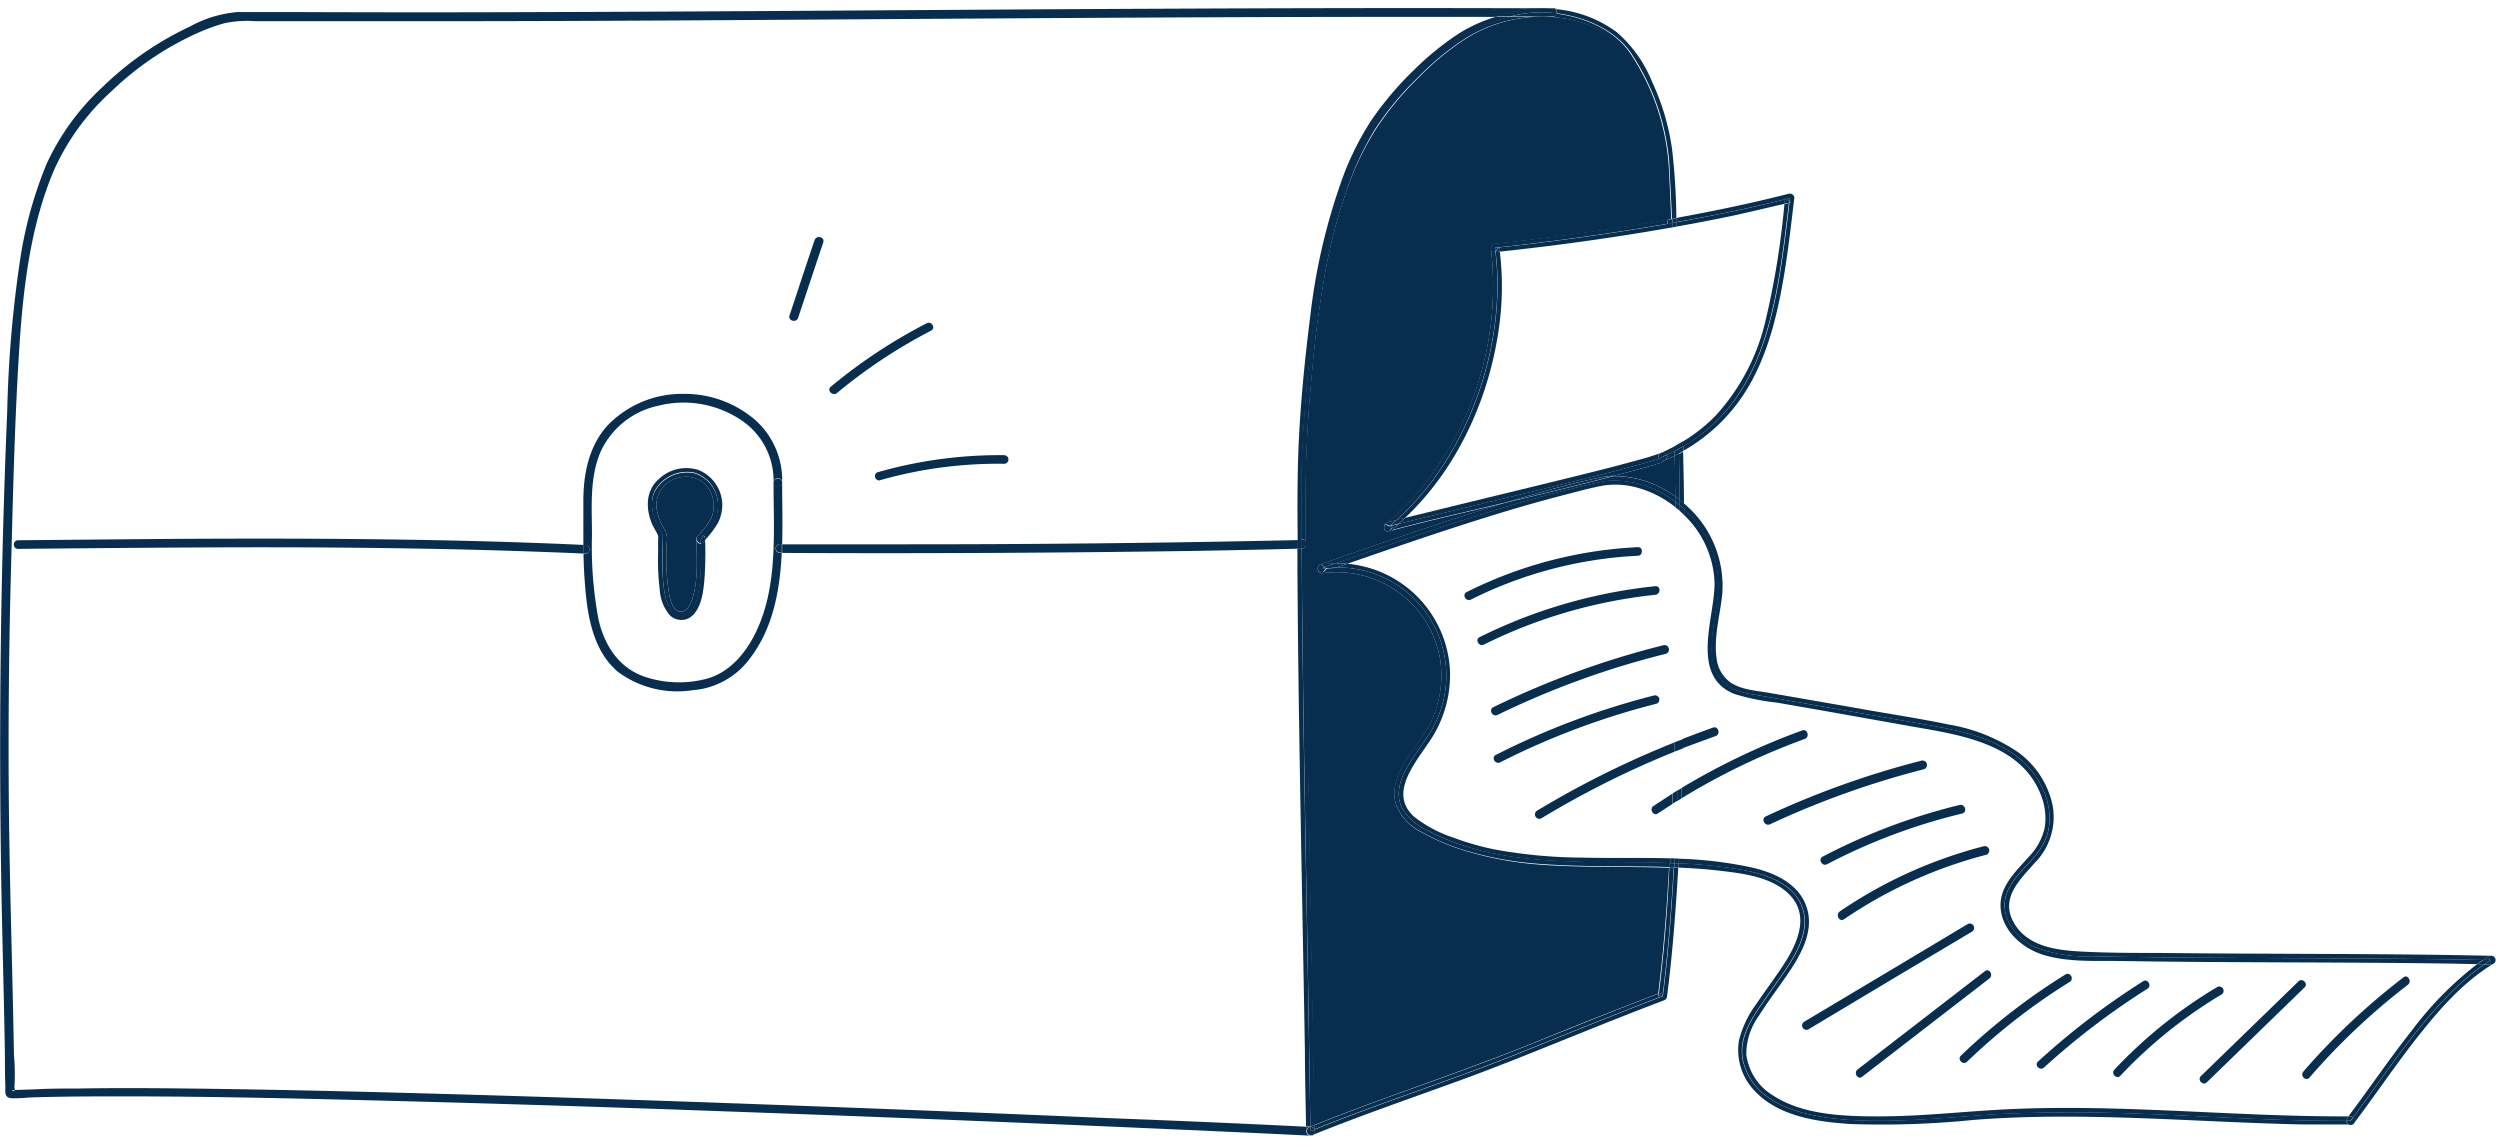 <svg width="290" height="133" xmlns="http://www.w3.org/2000/svg"><g fill="none" fill-rule="evenodd"><path d="M150.73 84.69c-.093-6.26-.163-12.517-.21-18.77v-2.3c-4.08.1-8.16.187-12.24.26-15.85.27-31.71.31-47.57.23-.22 4.63-1.08 9.21-4.12 12.77a9.08 9.08 0 01-6.19 3.14 11.61 11.61 0 01-8.59-2.05c-2.48-2-3.36-5.22-3.73-8.25a53.47 53.47 0 01-.36-5.52 650.858 650.858 0 00-14.07-.47c-8.64-.2-17.29-.26-25.93-.25-8.64.01-17.07.1-25.6.18a.5.5 0 110-1l14.28-.13c8.64-.06 17.29-.08 25.93 0 8.46.09 16.92.28 25.37.66v-5c0-3.18.62-6.53 2.85-8.93a12 12 0 018.89-3.62 12.5 12.5 0 018.32 3.14 9.35 9.35 0 013 7.13c0 2.29.07 4.71 0 7.15h13.14c15.54 0 31.08-.12 46.62-.52 0-4.32-.07-8.65.21-13s.71-8.72 1.26-13.06a70.69 70.69 0 013.47-15.2 33 33 0 013.63-7.48 37.56 37.56 0 014.9-5.78 33 33 0 015.34-4.38 17.41 17.41 0 014.11-1.84h-6.9c-19.25 0-38.5.1-57.75.22s-38.71.25-58.07.28H29.54a12.54 12.54 0 00-3.62.25c-.87.249-1.725.55-2.56.9a35.07 35.07 0 00-10.51 7 27.44 27.44 0 00-6.59 9c-2.81 6.53-3.65 13.9-4.09 20.94-.5 7.81-.69 15.66-.9 23.49C1.01 74 .87 84.12.98 94.25c.11 9.31.42 18.63.58 27.95a26.06 26.06 0 01.05 3.85.5.5 0 01.06.24H2l2.06-.07c1.68-.05 3.35-.07 5-.09h12.89c11.26.13 22.52.42 33.78.75 12.727.373 25.447.803 38.16 1.29 11.54.433 23.073.897 34.6 1.39 7.667.327 15.333.66 23 1 0-2.91-.09-5.81-.13-8.72-.18-12.29-.44-24.72-.63-37.15zM116.45 52.8a.5.5 0 110 1A49.92 49.92 0 00102 55.73a.517.517 0 01-.26-1 51.36 51.36 0 0114.71-1.93zm-20.06-7.92a60.88 60.88 0 0111.15-7.38c.57-.3 1.08.57.5.86a60.86 60.86 0 00-10.95 7.23c-.49.41-1.2-.3-.7-.71zm-4.78-8.27c1-2.92 1.95-5.84 2.92-8.77.2-.6 1.17-.34 1 .27-.98 2.92-1.953 5.843-2.92 8.77-.24.6-1.2.34-1-.27z"/><path d="M86.16 48.86a12 12 0 00-9.86-1.78 9.51 9.51 0 00-6.69 5.46c-1.24 3-1 6.36-.94 9.56a45.52 45.52 0 00.77 9.82c.7 3 2.35 5.52 5.31 6.57a12.54 12.54 0 007.28.23c2.59-.72 4.4-2.87 5.56-5.2 2.68-5.35 2.13-11.77 2.14-17.56a8.41 8.41 0 00-3.57-7.1zM83.3 60.74a11 11 0 01-1.51 2 43.56 43.56 0 01-.1 4.71c-.13 1.32-.32 3-1.34 4a1.91 1.91 0 01-2.65 0 5 5 0 01-1.18-3 26.75 26.75 0 01-.19-4.1v-1.63a2.43 2.43 0 000-.51c-.19-.48-.52-.92-.72-1.4-.72-1.76-.73-3.79.77-5.14a4.65 4.65 0 014.61-1.09 4.43 4.43 0 012.77 3.79 4.58 4.58 0 01-.46 2.37z"/><path d="M192.19 53.82c-.8.26-1.61.48-2.43.7-.82.22-1.76.47-2.65.7 2.04-.013 4.047.5 5.83 1.49.479.256.94.543 1.38.86 0-1.57 0-3.14-.06-4.71-.36.18-.72.36-1.09.52a2.7 2.7 0 01-.98.44z" fill="#082E4F" fill-rule="nonzero"/><path d="M169.33 98.49a25.13 25.13 0 01-4.41-1.94 6 6 0 01-2.95-3.14c-1-3 1.67-5.89 3.19-8.21a12.41 12.41 0 001.85-9 12.17 12.17 0 00-13.52-9.72.51.51 0 01-.63-.48v-.08a.51.51 0 01.37-.48l4.41-1.53c5.62-1.94 11.24-3.86 16.94-5.56l-.59.14c-4.21 1-8.44 1.94-12.62 3.07a.49.49 0 01-.82-.36v-.07a.5.5 0 01.36-.48 30 30 0 005.05-5.39 37.26 37.26 0 007-26.34.52.52 0 01.49-.63c2.447-.26 4.893-.55 7.34-.87 4.23-.55 8.46-1.17 12.68-1.91v-.7c-.07-1.49-.13-3-.21-4.46a28 28 0 00-1.58-8.26 24.92 24.92 0 00-1.73-3.79 12.93 12.93 0 00-2-3 11.68 11.68 0 00-5.58-3 16.65 16.65 0 00-12.48 2.28 31.9 31.9 0 00-5.34 4.43 35 35 0 00-4.9 5.9A34.43 34.43 0 00156 22.7a60.61 60.61 0 00-2.12 8 126.77 126.77 0 00-1.72 12.75c-.45 4.67-.73 9.33-.72 14v5.47c.04.124.04.256 0 .38.06 10.36.183 20.717.37 31.07.21 12.05.45 24.1.63 36.15 3-1.22 6.08-2.36 9.14-3.47 5.4-1.95 10.81-3.87 16.13-6 4.87-2 9.74-3.92 14.64-5.8.18-1.42.34-2.84.48-4.26.34-3.44.59-6.88.78-10.33-4.93-.17-9.87 0-14.79-.35a39.43 39.43 0 01-9.49-1.82zM194.84 58c.17.13.34.26.5.4 0-2-.06-4-.1-6l-.48.28c.03 1.68.06 3.47.08 5.32z" fill="#082E4F" fill-rule="nonzero"/><path d="M164 8.14a37.56 37.56 0 00-4.9 5.78 33 33 0 00-3.63 7.48A70.69 70.69 0 00152 36.6c-.55 4.34-1 8.7-1.26 13.06-.26 4.36-.25 8.64-.21 13h.47v-7.25c0-3.81.55-10.6 1-14.39.65-5.7 1.41-14 5.37-22.94 2.16-4.9 6.36-9.18 9.58-11.87a18.19 18.19 0 018.31-4.24h-1.8a17.41 17.41 0 00-4.11 1.84A33 33 0 00164 8.14zM152.44 131.51a.53.53 0 00.09-.29 1.41 1.41 0 000-.2h-.05a.57.57 0 01-.04.49zM152 130.69c-.32-22.55-.88-44.57-1-67.08h-.5v2.3c.04 6.253.11 12.51.21 18.77.19 12.43.45 24.86.66 37.29 0 2.91.09 5.81.13 8.72h.5zM180.62 1.55c3.4.42 6.78 2 8.54 4.54a26.72 26.72 0 014.5 13.1c0 .59.15 2.8.29 6.2l.51-.09a76.94 76.94 0 00-.5-8 27.6 27.6 0 00-2.31-7.8 15.16 15.16 0 00-4.06-5.73 13.9 13.9 0 00-7.16-2.71.51.51 0 01.19.49zM152 130.72h-.07z" fill="#082E4F" fill-rule="nonzero"/><path d="M192.89 115.56c-6.73 2.58-11.86 4.69-16.71 6.64-7.94 3.19-15.51 5.53-23.66 8.82a1.41 1.41 0 010 .2.53.53 0 01-.09.29.4.4 0 01-.15.14c5.58-2.26 11.27-4.21 16.92-6.27 5-1.81 9.85-3.82 14.75-5.78 3.007-1.213 6.027-2.4 9.06-3.56a.52.52 0 00.37-.48c.64-4.94 1-9.92 1.3-14.9h-.5c-.3 5.44-.72 10.51-1.29 14.9zM151.86 131.71a.39.39 0 00.3 0H151.86z" fill="#082E4F" fill-rule="nonzero"/><path d="M192.76 115.08l-.33.13v.35l.33-.48zM152 130.69a.47.47 0 01.44.33h.05v-.52l-.49.19z" fill="#082E4F" fill-rule="nonzero"/><path d="M192.91 111c-.14 1.42-.3 2.84-.48 4.26l.33-.13-.37.48v-.35c-4.9 1.88-9.77 3.84-14.64 5.8-5.32 2.15-10.73 4.07-16.13 6-3.06 1.11-6.12 2.25-9.14 3.47v.47c8.15-3.29 15.72-5.63 23.66-8.82 4.85-1.95 10-4.06 16.71-6.64.57-4.39 1-9.46 1.3-14.93h-.5c-.15 3.46-.4 6.9-.74 10.39zM194.32 57.57l.52.4c0-1.82-.05-3.61-.08-5.36l-.5.25c.03 1.57.04 3.14.06 4.71zM157.32 18c-4 9-4.72 17.24-5.37 22.94-.43 3.79-1 10.58-1 14.39v7.25h.07c.2-.02.386.1.45.29V57.4c0-4.69.27-9.35.72-14a126.77 126.77 0 011.72-12.75 60.61 60.61 0 012.12-8 34.43 34.43 0 013.52-7.74 35 35 0 014.9-5.9 31.9 31.9 0 015.34-4.43 16.65 16.65 0 0112.48-2.28 11.68 11.68 0 015.58 3 12.93 12.93 0 012 3 24.92 24.92 0 011.73 3.79 28 28 0 011.58 8.26c.08 1.48.14 3 .21 4.46v.7l.49-.08c-.14-3.4-.25-5.61-.29-6.2a26.72 26.72 0 00-4.5-13.1c-1.76-2.58-5.14-4.12-8.54-4.54a.44.44 0 01-.46.38h-4.95a18.19 18.19 0 00-8.31 4.24c-3.13 2.64-7.33 6.92-9.49 11.79zM151.52 63.28a.47.47 0 01-.45.33H151c.14 22.51.7 44.53 1 67.08l.5-.19c-.18-12.05-.42-24.1-.63-36.15-.167-10.36-.283-20.717-.35-31.07zM273 129.61l-.3.39h-.52a.5.5 0 10.82-.39z" fill="#082E4F" fill-rule="nonzero"/><path d="M288.93 110.87c-12.8-.28-25.62-.18-38.43-.33-3 0-6 0-9.06-.16-3.06-.16-6.43-.63-7.94-3.54-1.4-2.73.81-4.8 2.49-6.7a7.59 7.59 0 002.14-6.58 10.23 10.23 0 00-4-6.28 20.2 20.2 0 00-8.06-3.23c-3.35-.7-6.76-1.21-10.13-1.81l-10.68-1.86c-1.51-.27-3.33-.35-4.61-1.28a4 4 0 01-1.54-2.84c-.32-2.48.45-5 .68-7.44a12.48 12.48 0 00-4.49-10.45v.68a11.84 11.84 0 014 9.41c-.29 3.94-2.12 8.91 1.15 11.12a7.67 7.67 0 003.06 1L223.05 84c3.81.66 7.78 1.4 10.87 3.72 3.09 2.32 4.94 6.78 3.11 10.18-1.27 2.36-4.06 3.91-4.45 6.55-.33 2.24 1.33 4.4 3.38 5.38a16.11 16.11 0 006.66 1.1c14.17.31 31.16.14 45.44.43l.62-.42.12.43h.13l-.11.07c0 .14.07.29.11.43h-.73c-5.88 4-11 12.09-15.24 17.76a.52.52 0 01.09.68c2.5-3.3 4.8-6.74 7.37-10 2.57-3.26 5.26-6.33 8.73-8.47a.5.5 0 00-.22-.97z" fill="#082E4F" fill-rule="nonzero"/><path d="M288.93 111.87c0-.14-.07-.29-.11-.43l-.62.41.73.02zM272.14 130c-13.94.05-24.32-1.43-39.19-.83-9.37.38-28 3.59-30.69-5.79-.87-3 1.14-5.56 2.92-8.14 2.18-3.16 5.27-6.78 3.74-10.3-1.07-2.46-4-3.49-6.6-4a56.41 56.41 0 00-7.6-.8v.5c1.49.07 3 .16 4.47.33 2.79.32 6.31.69 8.39 2.81 2.55 2.6.7 6.11-1 8.6-.93 1.38-1.93 2.72-2.86 4.1a11.87 11.87 0 00-2 4.22 6.82 6.82 0 001.88 5.9c2.77 2.93 7.34 3.56 11.16 3.79a105 105 0 0014.18-.48c12.8-1 25.56.27 38.36.53h5.41a.44.44 0 00.39-.21.52.52 0 01-.96-.23zM288.68 110.93l-.62.42h.74zM153.23 65.47l.4.31 1.25-.43c-.552.01-1.103.05-1.65.12zM153.86 66l-.33.43 1.52-.53c-.38 0-.77 0-1.15.07l-.04.03z" fill="#082E4F" fill-rule="nonzero"/><path d="M162.6 93.66c-1.34-2.94 1.57-5.9 3.28-8.66A12.55 12.55 0 00155 65.83l-1.52.53.33-.43a3.12 3.12 0 00-.44.05v-.08l.27-.1-.4-.31a15.26 15.26 0 011.65-.12c9.94-3.43 21.08-7.37 31.23-9.55a11.48 11.48 0 018.22 2.41v-.64a12.24 12.24 0 00-1.38-.86 11.853 11.853 0 00-5.83-1.49c-4.16 1.09-8.35 2.09-12.53 3.09-5.7 1.7-11.32 3.62-16.94 5.56l-4.41 1.53a.51.51 0 00-.37.48v.1a.51.51 0 00.63.48A12.17 12.17 0 01167 76.16a12.41 12.41 0 01-1.85 9c-1.52 2.32-4.2 5.18-3.19 8.21a6 6 0 002.95 3.14 25.13 25.13 0 004.41 1.94 39.43 39.43 0 009.57 1.78c4.92.37 9.86.18 14.79.35v-.5c-9.73-.32-19.7.71-28.17-3.79a6.3 6.3 0 01-2.91-2.63zM194.22 100.14v.49h.5v-.5zM194.85 58.62l.49.43v-.68c-.16-.14-.33-.27-.5-.4 0 .21.01.43.01.65zM193.69 100.62h.5v-.49h-.5z" fill="#082E4F" fill-rule="nonzero"/><path d="M194.33 58.21c.18.13.35.27.52.41v-.65l-.52-.4c-.01.21 0 .43 0 .64zM272.41 129.5l-.18.25a.39.39 0 00-.09.25h.52l.3-.39a.47.47 0 00-.3-.11h-.25zM288.2 111.85l.62-.41v-.08h-.74c-.24.16-.49.32-.72.49h.84z" fill="#082E4F" fill-rule="nonzero"/><path d="M279.75 119.57c-2.56 3.23-4.86 6.64-7.34 9.93h.25c.11 0 .216.04.3.11 4.24-5.67 9.36-13.77 15.24-17.76h-.86a39.7 39.7 0 00-7.59 7.72zM198.89 67.7c0 4-2.89 10.72 2.3 12.8 1.6.494 3.244.829 4.91 1l5.34.93L222 84.31c5.47.95 12.51 2 14.76 7.95a7.21 7.21 0 01.43 3.73 7 7 0 01-1.82 3.37c-1.56 1.76-3.58 3.57-3.28 6.16.3 2.59 2.62 4.56 5.06 5.28 2.88.85 6.06.63 9 .68 12.77.21 25.54.11 38.31.3l2.87.06c.23-.17.48-.33.72-.49-14.28-.29-31.27-.12-45.44-.43a16.11 16.11 0 01-6.66-1.1c-2-1-3.71-3.14-3.38-5.38.39-2.64 3.18-4.19 4.45-6.55 1.83-3.4 0-7.85-3.11-10.18s-7.06-3.06-10.87-3.72l-19.48-3.41a7.67 7.67 0 01-3.06-1c-3.27-2.21-1.44-7.18-1.15-11.12a11.84 11.84 0 00-4-9.41v.69a11.4 11.4 0 013.54 7.96zM288.93 111.37h-.13v.08zM272.23 129.75l.18-.25c-13.54.05-27.06-1.54-40.6-.77-4.56.26-9.11.76-13.69.77-4.13 0-9-.12-12.55-2.49a6.48 6.48 0 01-3-4.71 7.68 7.68 0 011.51-4.54c.88-1.4 1.88-2.74 2.83-4.1 1.67-2.38 3.68-5.41 2.65-8.46-.9-2.66-3.62-3.92-6.17-4.53a46.28 46.28 0 00-8.63-1.06v.55a56.41 56.41 0 017.6.8c2.63.49 5.53 1.52 6.6 4 1.53 3.52-1.56 7.14-3.74 10.3-1.78 2.58-3.79 5.14-2.92 8.14 2.71 9.38 21.32 6.17 30.69 5.79 14.87-.6 25.25.88 39.19.83a.39.39 0 01.05-.27zM153.36 65.88V66a3.12 3.12 0 01.44-.05l-.17-.13-.27.06zM186.11 55.8c-10.15 2.18-21.29 6.12-31.23 9.55.467-.008.935.009 1.4.05 5.23-1.81 10.46-3.62 15.74-5.27 3.16-1 6.35-1.92 9.56-2.75 1.51-.38 3-.82 4.58-1.08a9.37 9.37 0 013.76.27 12.14 12.14 0 014.42 2.26v-.62a11.48 11.48 0 00-8.23-2.41zM173.25 98.51a31.62 31.62 0 01-4.7-1.36 15 15 0 01-4.44-2.35c-3-2.59-.18-6 1.48-8.46a13.75 13.75 0 002.61-8.54 13.09 13.09 0 00-10.72-12.24 9.87 9.87 0 00-1.2-.16l-1.27.43A12.55 12.55 0 01165.88 85c-1.71 2.76-4.62 5.72-3.28 8.66a6.3 6.3 0 003 2.67c8.47 4.5 18.44 3.47 28.17 3.79v-.55c-3.44-.1-6.9 0-10.3-.09a57.32 57.32 0 01-10.22-.97z" fill="#082E4F" fill-rule="nonzero"/><path d="M154.88 65.35l-1.25.43.17.13c.38 0 .77-.06 1.15-.07l1.27-.43a13.19 13.19 0 00-1.34-.06zM194.25 99.59v.55h.5v-.55zM194.86 59.27c.17.15.33.31.49.47v-.69l-.49-.43c-.01.22-.01.43 0 .65z" fill="#082E4F" fill-rule="nonzero"/><path d="M193.76 99.57v.55h.5v-.55h-.5zM194.34 58.83l.52.44v-.65c-.17-.14-.34-.28-.52-.41-.01.21-.01.41 0 .62zM207.1 23.11V23l.12.1.38-.1v.35l.17.13h-.19c-1.38 11.77-2.73 22.73-12.32 28.28v.54a20.45 20.45 0 007.79-7.84c2.24-4 3.27-8.63 4-13.14.44-2.78.76-5.58 1.09-8.37 0-.33-.35-.55-.63-.48-4.3 1.1-8.65 2-13 2.8v.48c4.38-.75 8.68-1.66 12.59-2.64z" fill="#082E4F" fill-rule="nonzero"/><path fill="#082E4F" fill-rule="nonzero" d="M207.11 23v.13h.13zM207.74 23.46l-.17-.13a1.1 1.1 0 000 .18l.17-.05zM192.47 53.19a.53.53 0 00.67.21.63.63 0 00.2-.28.46.46 0 000-.35l-.47.22c0 .01-.15.1-.4.2zM161.21 61l.78-.69-1.07.28-.23.19z"/><path d="M161.51 61.14l-.26-.1h-.09l-.11.1v-.07h.16l-.52-.22.23-.19a.5.5 0 00-.36.48v.07a.49.49 0 00.82.36h-.19l.32-.43z" fill="#082E4F" fill-rule="nonzero"/><path d="M162.25 60.78l-1 .26.26.1v.07l-.33.43h.19c.32-.36.63-.64.88-.86z" fill="#082E4F" fill-rule="nonzero"/><path d="M192.19 53.82a2.7 2.7 0 001-.44.53.53 0 01-.67-.21c-3.17 1.21-24 6-30.22 7.59-.28.25-.56.5-.85.73 4.18-1.13 8.41-2.06 12.62-3.07l.59-.14 2-.59c3-.88 6.09-1.73 9.19-2.35a8.71 8.71 0 011.36-.15c.89-.23 1.77-.45 2.65-.7.88-.25 1.53-.41 2.33-.67z" fill="#082E4F" fill-rule="nonzero"/><path d="M193.37 53.1a.63.63 0 01-.2.28c.37-.16.73-.34 1.09-.52v-.54c-.29.15-.59.29-.9.43a.46.46 0 01.01.35zM173.44 28.25a.52.52 0 00-.49.63 37.26 37.26 0 01-7 26.34 30 30 0 01-5.05 5.39l1.07-.28c8.22-7.28 12.83-20.21 11.5-31.09h-.05v-.06-.44l.41-.05.07-.08a.25.25 0 000 .08c6-.65 12.87-1.58 19.54-2.74v-.49c-4.22.74-8.45 1.36-12.68 1.91-2.427.327-4.867.62-7.32.88z" fill="#082E4F" fill-rule="nonzero"/><path d="M173.44 29.25h.05a.07.07 0 010-.05l-.05.05zM173.92 28.62l-.07.08h.08a.25.25 0 01-.01-.08zM194.75 52.06v.55l.48-.28v-.54l-.48.27zM194 25.87l.51-.09v-.48l-.51.09v.48zM193.47 26l.5-.09v-.48l-.49.08c-.02.12-.01.28-.01.49z" fill="#082E4F" fill-rule="nonzero"/><path d="M194.26 52.86l.5-.25v-.55l-.5.26v.54zM176.56 57.72l-2 .59c4.18-1 8.37-2 12.53-3.09a8.71 8.71 0 00-1.36.15c-3.08.63-6.14 1.47-9.17 2.35zM204.82 37.11A24.55 24.55 0 01199 48.23a19.1 19.1 0 01-3.81 3v.6c9.59-5.55 10.94-16.51 12.32-28.28l-.52.13a94.57 94.57 0 01-2.17 13.43zM207.55 23.51a1.1 1.1 0 010-.18l-.34-.25h-.13c0 .18-.05.35-.07.53l.54-.1z" fill="#082E4F" fill-rule="nonzero"/><path fill="#082E4F" fill-rule="nonzero" d="M207.61 23l-.38.1.34.25zM200.54 25.12c2.17-.45 4.34-1 6.49-1.48 0-.18 0-.35.07-.53-3.91 1-8.21 1.88-12.62 2.67v.5c2.04-.36 4.05-.74 6.06-1.16zM161.05 61.16l.11-.1h-.11zM173.44 28.75v.44c.12-.16.25-.32.37-.49l-.37.05zM174.06 36.51a33.8 33.8 0 00-.08-7.32l-.49.05c1.33 10.88-3.28 23.81-11.5 31.09l1-.26c6.45-6.07 10.21-14.91 11.07-23.56zM192.4 52.84a1.14 1.14 0 01.17-.23.58.58 0 00-.17.23zM161.16 61.06h.09z"/><path d="M192.47 53.19c.25-.1.4-.17.41-.22l.47-.22a.53.53 0 00-.78-.14 1.14 1.14 0 00-.17.23.58.58 0 01.17-.23h-.06a.41.41 0 00-.04.58z" fill="#082E4F" fill-rule="nonzero"/><path d="M192.47 53.19a.41.41 0 010-.56c-.05 0-.15.07-.07 0-.2.08-.42.15-.63.22-.7.23-1.42.43-2.14.62-2.27.63-4.55 1.2-6.83 1.76-5.45 1.35-10.91 2.65-16.36 4-1.14.28-2.29.55-3.43.84l-.79.71c6.29-1.58 27.08-6.38 30.25-7.59zM173.93 28.7h-.08c-.12.17-.25.33-.37.49a.07.07 0 000 .05l.49-.05c.03-.19.03-.33-.04-.49z" fill="#082E4F" fill-rule="nonzero"/><path d="M174 29.19c6.53-.7 13-1.59 19.51-2.73v-.5c-6.67 1.16-13.52 2.09-19.54 2.74.03.16.03.3.03.49zM161.25 61l1-.26.79-.71-1 .26-.78.69zM192.5 52.63h.06a.53.53 0 01.78.14c.31-.14.61-.28.9-.43v-.56c-.53.27-1.06.54-1.61.78a.43.43 0 00-.13.07zM194.5 26.28v-.5l-.51.09v.51l.51-.1zM194.74 51.47v.59l.48-.27v-.6l-.48.28zM194.24 51.76v.56l.5-.26v-.59l-.5.29z" fill="#082E4F" fill-rule="nonzero"/><path d="M193.49 26.46l.51-.08v-.51l-.5.09c-.02.16-.01.33-.01.5zM190 63.47a49.64 49.64 0 00-19.87 5.21c-.58.29-.07 1.16.5.87A48.4 48.4 0 01190 64.47c.61-.03.61-1.03 0-1zM192 68a59.49 59.49 0 00-20.37 5.91c-.57.29-.07 1.15.51.86A58.22 58.22 0 01192 69c.67-.07.68-1.07 0-1zM173.72 82.93a98.55 98.55 0 0119.49-7.08.518.518 0 10-.27-1 100.65 100.65 0 00-19.73 7.19c-.57.31-.07 1.17.51.89zM191.89 80.67a88.08 88.08 0 00-18.37 6.9c-.58.29-.07 1.15.5.86a87.74 87.74 0 0118.14-6.8.5.5 0 00-.27-.96zM199 85.39c.61-.21.35-1.18-.26-1-1.18.42-2.35.86-3.52 1.31v1.08c1.27-.47 2.53-.94 3.78-1.39zM178.81 94.92a106.57 106.57 0 0115.41-7.71v-1.08a109 109 0 00-15.94 7.92.51.51 0 00.53.87z" fill="#082E4F" fill-rule="nonzero"/><path d="M195.23 86.81v-1.08l-.5.2v1.08l.5-.2zM194.73 87v-1.08l-.51.2v1.08l.51-.2zM209.35 85.72c.6-.22.34-1.19-.27-1a81.19 81.19 0 00-14 6.67v1.2a79.14 79.14 0 0114.27-6.87zM191.8 93.5c-.53.35 0 1.22.51.86l1.72-1.12v-1.2c-.72.47-1.48.96-2.23 1.46zM194.55 92.92l.5-.3v-1.2l-.5.31c.02.4.01.79 0 1.19z" fill="#082E4F" fill-rule="nonzero"/><path d="M194.07 92v1.2l.52-.32v-1.19l-.52.31zM205.32 95.62a101.72 101.72 0 0117.82-6.38.518.518 0 10-.27-1 102.46 102.46 0 00-18.05 6.47c-.59.29-.08 1.18.5.91zM211.94 100.25a67.93 67.93 0 0115.67-5.88c.62-.15.36-1.11-.27-1a69.55 69.55 0 00-15.91 6c-.57.31-.06 1.18.51.88zM213.91 106.63a52.71 52.71 0 0116.44-7.46.517.517 0 10-.26-1 53.1 53.1 0 00-16.68 7.56c-.53.4-.03 1.27.5.9zM228.24 107.2c-6.313 3.78-12.63 7.553-18.95 11.32a.504.504 0 00.51.87c6.307-3.78 12.623-7.553 18.95-11.32a.504.504 0 10-.51-.87zM230.26 112.65l-14.77 11.4c-.5.38 0 1.25.51.86l14.76-11.4c.51-.38.01-1.25-.5-.86zM228.18 123.16a71.63 71.63 0 0111.91-9.26c.55-.34.05-1.2-.5-.86a73.13 73.13 0 00-12.12 9.41c-.47.45.25 1.16.71.71zM237.11 123.83a85.87 85.87 0 0112-9.14c.54-.35 0-1.21-.5-.87a86.73 86.73 0 00-12.19 9.31c-.49.43.22 1.14.69.7zM245.27 124.08c-.44.47.26 1.17.7.7a54.12 54.12 0 0111.73-9.42.5.5 0 00-.51-.86 54.82 54.82 0 00-11.92 9.58zM256 125.54l11.33-11c.46-.45-.25-1.15-.71-.7l-11.33 11c-.43.45.28 1.16.71.7zM267.9 125a77 77 0 0111.41-10.76c.5-.39 0-1.26-.5-.87a78.57 78.57 0 00-11.62 10.93c-.42.48.29 1.19.71.7zM92.58 36.88c.973-2.933 1.947-5.857 2.92-8.77.2-.61-.77-.87-1-.27-1 2.93-1.95 5.85-2.92 8.77-.17.61.79.87 1 .27zM97.09 45.59A60.86 60.86 0 01108 38.36c.58-.29.07-1.16-.5-.86a60.88 60.88 0 00-11.15 7.38c-.46.41.25 1.12.74.71zM102 55.73a49.92 49.92 0 0114.48-1.93.5.5 0 100-1 51.36 51.36 0 00-14.74 2 .5.5 0 00.26.93zM1.29 126.37c.08.037.157.08.23.13a.17.17 0 00.17-.15h-.4v.02z" fill="#082E4F" fill-rule="nonzero"/><path d="M151.63 131.51a.46.46 0 01-.1-.29v-.52c-7.66-.38-15.327-.713-23-1a5415.3 5415.3 0 00-34.6-1.39c-12.72-.48-25.44-.91-38.16-1.29-11.26-.33-22.52-.62-33.78-.75-4.3-.05-8.6-.08-12.89 0-1.68 0-3.35 0-5 .09l-2.06.07h-.31a.17.17 0 01-.17.15 1.71 1.71 0 00-.23-.13h.4a.5.5 0 00-.06-.24 26.06 26.06 0 00-.05-3.85c-.16-9.32-.47-18.64-.58-27.95-.11-10.13 0-20.25.29-30.37.21-7.83.4-15.68.9-23.49.44-7 1.28-14.41 4.09-20.94a27.44 27.44 0 016.59-9 35.07 35.07 0 0110.51-7 22.83 22.83 0 012.56-.9 12.54 12.54 0 013.62-.25h21.15c19.36 0 38.72-.16 58.07-.28 19.35-.12 38.5-.24 57.75-.22h6.9c.64-.21 1.29-.4 2-.56a15.34 15.34 0 015.07-.34.46.46 0 00-.27-.09c-19.27-.08-38.54 0-57.81.1-19.71.12-39.43.27-59.15.33-9.593.04-19.187.04-28.78 0h-7a13.86 13.86 0 00-5.5 1.68 37.08 37.08 0 00-10.12 7A28.17 28.17 0 005.41 19a47.73 47.73 0 00-3 10.63 138.8 138.8 0 00-1.57 18 929.795 929.795 0 00-.58 60.36c.11 4.76.23 9.52.31 14.29 0 1.22 0 2.44.05 3.67 0 .69-.14 1.35.66 1.44a14.25 14.25 0 002.06-.08c3.61-.12 7.24-.13 10.86-.13 10.52 0 21.05.26 31.57.53 12.7.333 25.4.733 38.1 1.2 12.207.433 24.42.907 36.64 1.42 9.08.38 18.16.78 27.24 1.2l4.1.2a.38.38 0 01-.22-.22zM152.29 131.65h-.12a.33.33 0 00.12 0z" fill="#082E4F" fill-rule="nonzero"/><path d="M175.36 1.36c-.66.16-1.31.35-2 .56h1.8l.59-.15a13.78 13.78 0 014.82-.22.51.51 0 00-.19-.53 15.34 15.34 0 00-5.02.34zM152.44 131.51a.53.53 0 01-.81 0 .38.38 0 00.23.2h.4a.4.4 0 00.18-.2z" fill="#082E4F" fill-rule="nonzero"/><path d="M151.89 130.74h.06-.43v.52a.46.46 0 00.1.29.55.55 0 01.27-.81z" fill="#082E4F" fill-rule="nonzero"/><path d="M152.47 131.05l-.44.17v-.5h-.09a.55.55 0 00-.26.77.53.53 0 00.81 0 .57.57 0 00-.02-.44zM180.62 1.55a13.78 13.78 0 00-4.82.22l-.59.15h4.95a.44.44 0 00.46-.37z" fill="#082E4F" fill-rule="nonzero"/><path d="M152.47 131.05a.47.47 0 00-.44-.33v.5l.44-.17zM82.65 57.66a3.15 3.15 0 00-3.8-2.28 3.31 3.31 0 00-2.71 3.35 6.09 6.09 0 00.92 2.64c.248.393.357.858.31 1.32a25.79 25.79 0 00.27 6.33c.14.62.38 1.65 1.07 1.88.84.27 1.34-.67 1.56-1.31.75-2.22.54-4.76.52-7.07a.46.46 0 01.15-.36 10 10 0 001.56-2.06 3.6 3.6 0 00.15-2.44z" fill="#082E4F" fill-rule="nonzero"/><path d="M81.6 62.15l-.31.37v.52a.41.41 0 00.34-.16l.15-.18v-.18a.43.43 0 00-.18-.37z" fill="#082E4F" fill-rule="nonzero"/><path d="M81 54.51a4.65 4.65 0 00-4.61 1.09c-1.5 1.35-1.49 3.38-.77 5.14.2.48.53.92.72 1.4.018.17.018.34 0 .51v1.63a26.75 26.75 0 00.19 4.1 5 5 0 001.18 3 1.91 1.91 0 002.65 0c1-1 1.21-2.65 1.34-4a43.56 43.56 0 00.1-4.71l-.15.18a.41.41 0 01-.34.16c0 3 .12 8.4-2.32 8.4-2.72 0-2.1-7.46-2.09-9.38-.94-1.46-1.68-3.38-1-5a4.27 4.27 0 014.63-2.21 3.91 3.91 0 012.74 4.11c-.13 1.5-.77 2.09-1.68 3.16a.43.43 0 01.19.37v.18a11 11 0 001.51-2 4.58 4.58 0 00.48-2.44A4.43 4.43 0 0081 54.51z" fill="#082E4F" fill-rule="nonzero"/><path d="M80.94 62.17a.46.46 0 00-.15.36c0 2.31.23 4.85-.52 7.07-.22.64-.72 1.58-1.56 1.31-.69-.23-.93-1.26-1.07-1.88a25.79 25.79 0 01-.27-6.33 2.08 2.08 0 00-.31-1.32 6.09 6.09 0 01-.92-2.64 3.31 3.31 0 012.71-3.35 3.15 3.15 0 013.8 2.28 3.6 3.6 0 01-.15 2.44 10 10 0 01-1.56 2.06.54.54 0 01.66 0c.91-1.07 1.55-1.66 1.68-3.16a3.91 3.91 0 00-2.74-4.11 4.27 4.27 0 00-4.63 2.21c-.7 1.59 0 3.51 1 5 0 1.92-.63 9.38 2.09 9.38 2.44 0 2.36-5.39 2.32-8.4a.54.54 0 01-.38-.92z" fill="#082E4F" fill-rule="nonzero"/><path d="M81.6 62.15a.54.54 0 00-.66 0 .54.54 0 00.36.87v-.52l.3-.35z" fill="#082E4F" fill-rule="nonzero"/><path d="M90.5 63.11h.23c.07-2.44 0-4.86 0-7.15a.5.5 0 01-1 0c0 5.79.54 12.21-2.14 17.56-1.16 2.33-3 4.48-5.56 5.2a12.54 12.54 0 01-7.28-.23c-3-1.05-4.61-3.62-5.31-6.57a45.52 45.52 0 01-.77-9.82c0-3.2-.3-6.52.94-9.56a9.51 9.51 0 016.69-5.46 12 12 0 019.86 1.78 8.41 8.41 0 013.57 7.1.5.5 0 111 0 9.35 9.35 0 00-3-7.13 12.5 12.5 0 00-8.32-3.14 12 12 0 00-8.89 3.62c-2.23 2.4-2.87 5.75-2.85 8.93v5h.22c.64 0 .64 1 0 1h-.2a53.47 53.47 0 00.36 5.52c.37 3 1.25 6.24 3.73 8.25a11.61 11.61 0 008.59 2.05 9.08 9.08 0 006.19-3.14c3-3.56 3.9-8.14 4.12-12.77h-.19a.52.52 0 11.01-1.04z" fill="#082E4F" fill-rule="nonzero"/><path d="M89.73 56a.5.5 0 101 0 .5.5 0 00-1 0zM42.31 62.54c-8.64-.09-17.29-.07-25.93 0l-14.28.13a.5.5 0 100 1c8.53-.08 17.07-.16 25.6-.18 8.53-.02 17.29.05 25.93.25 4.667.113 9.357.27 14.07.47v-1c-8.47-.39-16.93-.58-25.39-.67z" fill="#082E4F" fill-rule="nonzero"/><path d="M67.9 63.21h-.22v1h.2c.66.03.66-.97.02-1zM103.87 63.14H90.73v1c15.86.08 31.72 0 47.57-.23 4.08-.067 8.16-.153 12.24-.26v-1c-15.54.35-31.13.5-46.67.49zM151.52 62.9v.38a.62.62 0 000-.38z" fill="#082E4F" fill-rule="nonzero"/><path d="M150.49 62.62v1h.5v-1h-.5zM151.52 63.28v-.38a.43.43 0 00-.45-.29H151v1h.07a.47.47 0 00.45-.33zM90.5 63.11a.5.5 0 100 1h.19v-1h-.19z" fill="#082E4F" fill-rule="nonzero"/></g></svg>